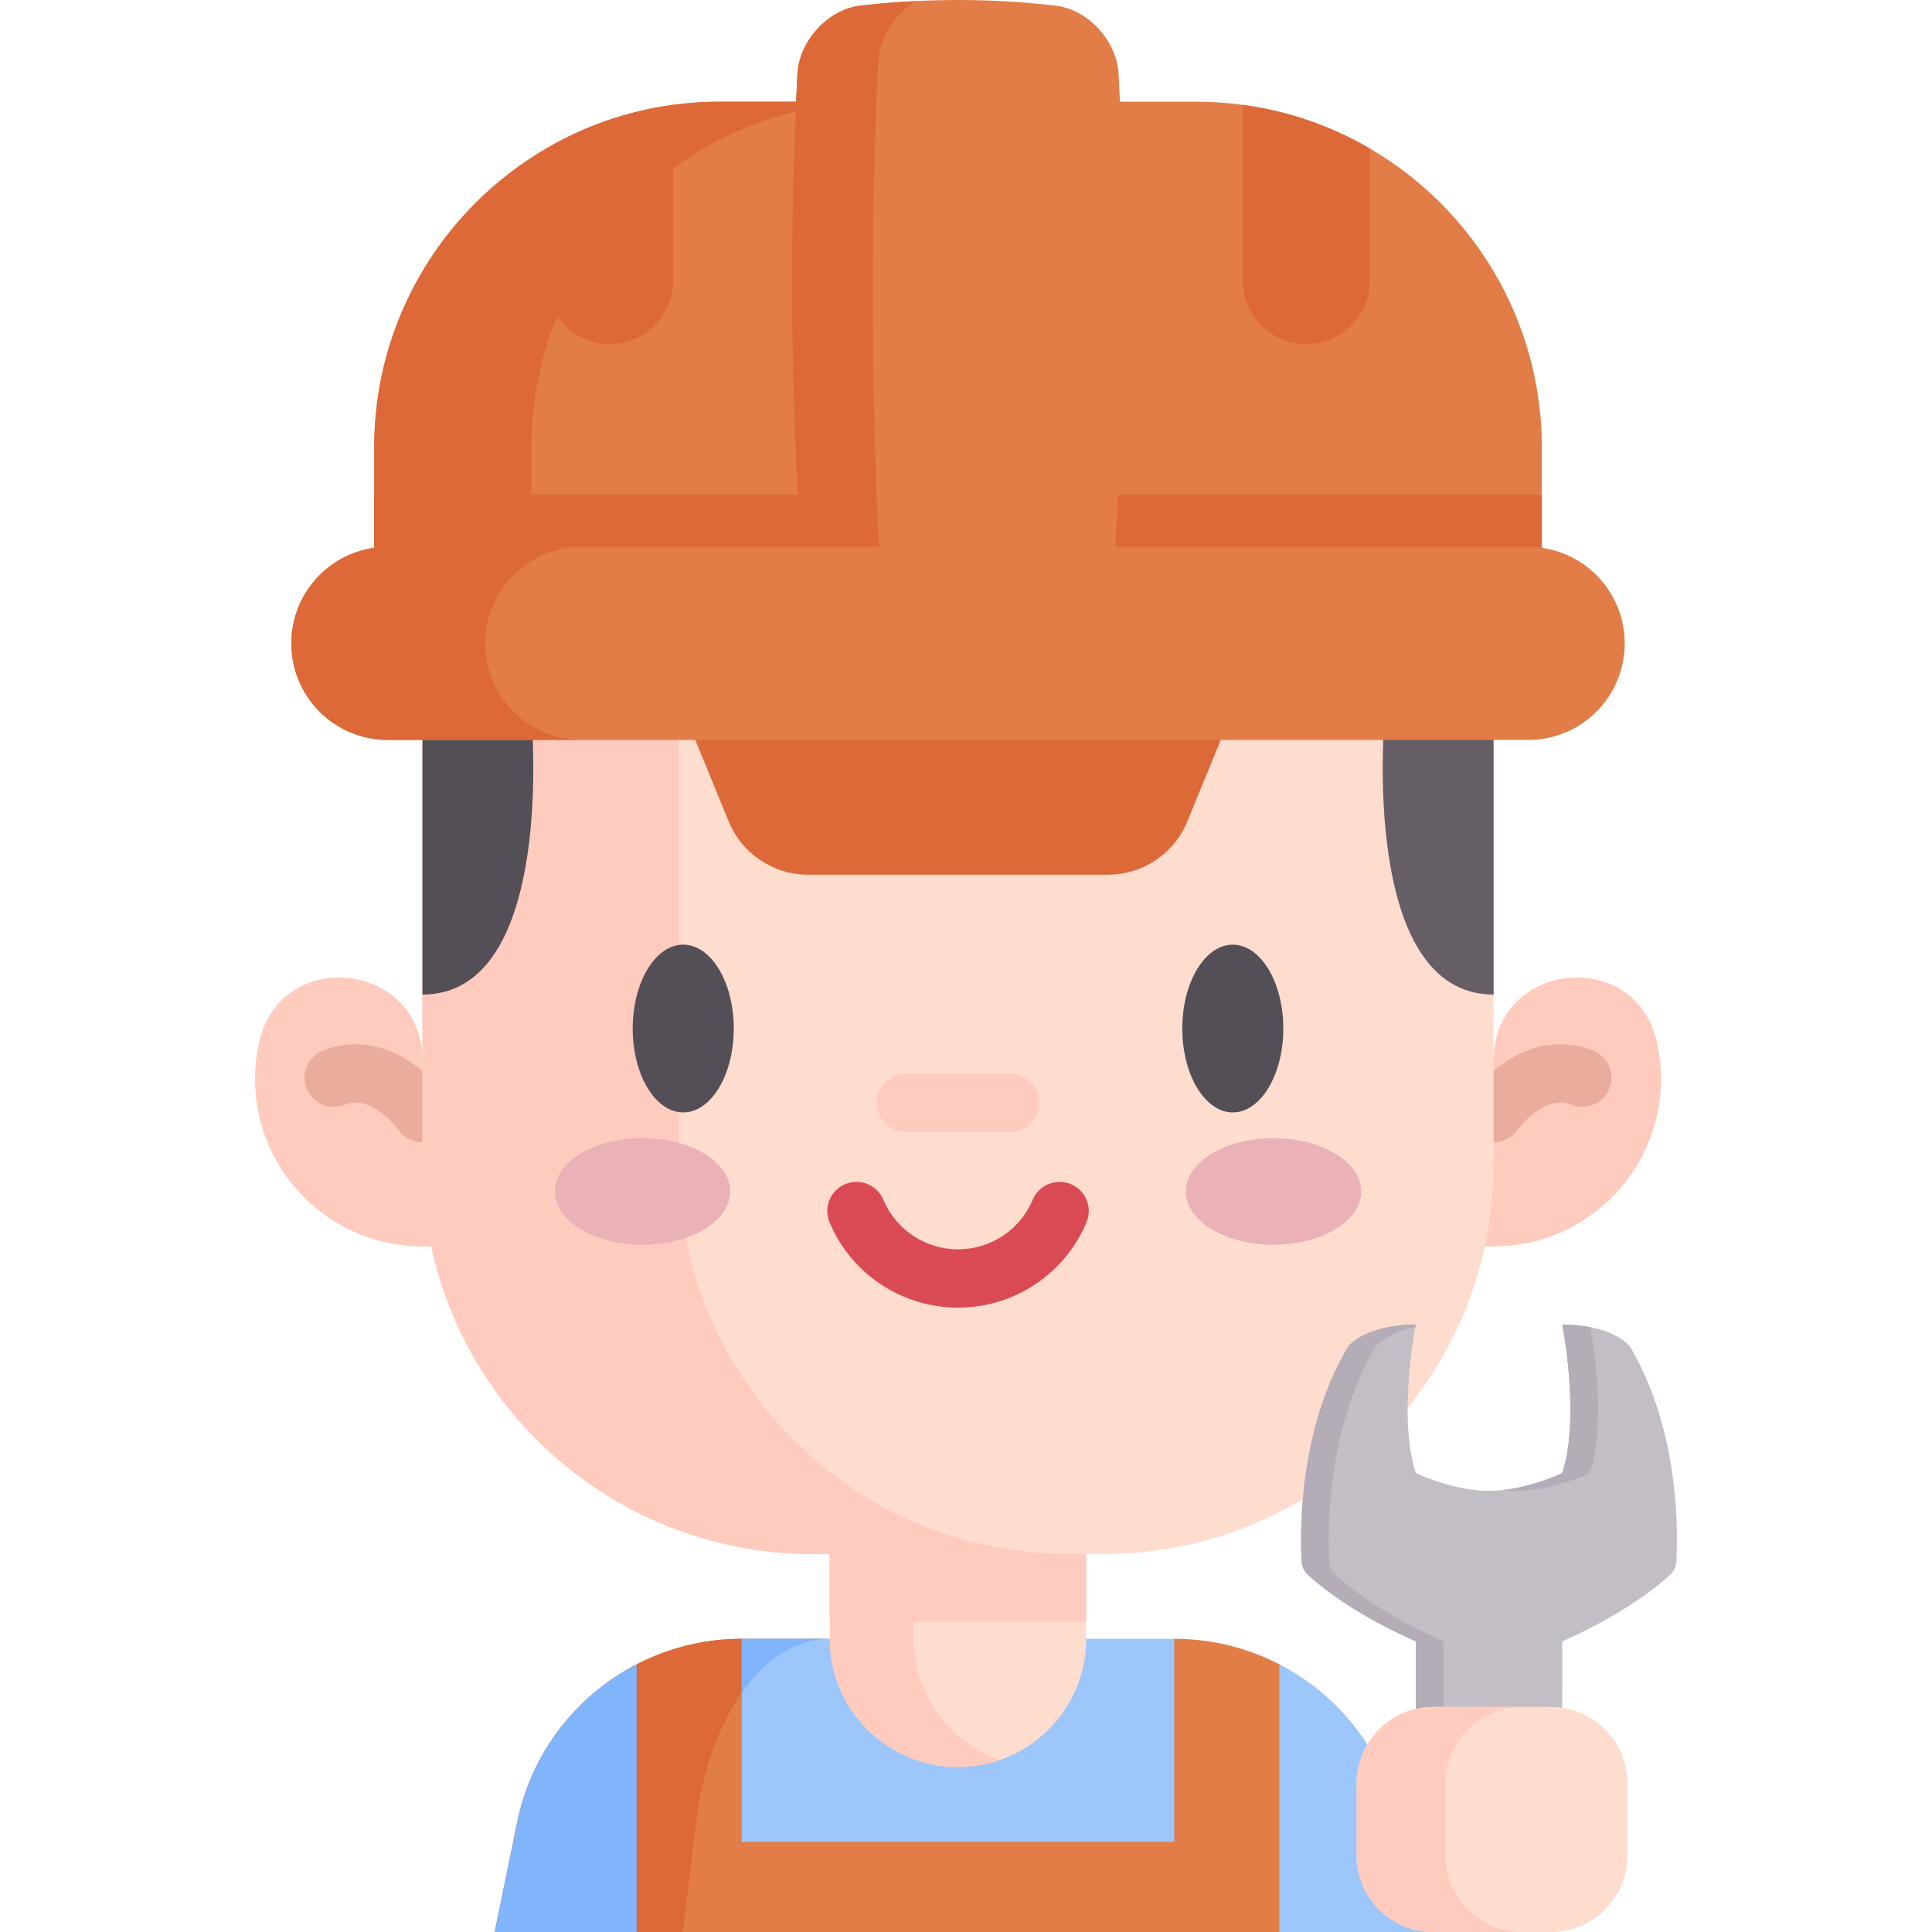 <svg id="Capa_1" enable-background="new 0 0 512 512" height="512" viewBox="0 0 512 512" width="512" xmlns="http://www.w3.org/2000/svg"><g><path d="m353.609 499.548-14.562 12.452h-170.328l-16.882-8.918 1.879-20.261c3.793-18.485-.895-33.565 15.003-41.754 4.764-2.474 9.876-4.314 15.233-5.449 4.079-.869 8.302-1.319 12.616-1.319l57.319 33.974 57.31-33.974c4.304 0 8.527.45 12.606 1.319 5.357 1.135 10.479 2.985 15.244 5.449 15.888 8.199 17.229 23.269 21.022 41.754z" fill="#e27d47"/><path d="m219.837 434.299c-2.556 0-5.061.45-7.484 1.319-13.802 4.918-24.915 23.177-27.85 47.203l-3.557 29.179h-49.861l5.991-29.179c4.928-24.026 23.648-42.286 46.876-47.203 4.079-.869 8.302-1.319 12.616-1.319z" fill="#dd6938"/><path d="m196.569 434.304h114.628v53.786h-114.628z" fill="#9dc6fb"/><path d="m219.841 434.304c-2.555 0-5.069.443-7.489 1.319-5.893 2.091-11.291 6.634-15.782 13.011v-14.33z" fill="#80b4fb"/><path d="m379.842 512h-40.795v-70.933c15.888 8.199 27.85 23.269 31.643 41.754z" fill="#9dc6fb"/><path d="m168.719 441.067v70.933h-37.634l5.991-29.179c3.793-18.484 15.745-33.564 31.643-41.754z" fill="#80b4fb"/><path d="m287.861 377.557v56.742c0 18.761-15.213 33.974-33.974 33.974-18.771 0-33.984-15.213-33.984-33.974v-56.742z" fill="#ffddce"/><path d="m264.983 466.42c-3.476 1.196-7.208 1.85-11.093 1.85-18.771 0-33.984-15.213-33.984-33.974v-56.742h22.186v56.742c0 14.887 9.569 27.534 22.891 32.124z" fill="#ffcbbe"/><path d="m111.942 330.309c-24.498 0-44.357-19.859-44.357-44.357 0-3.372.376-6.655 1.089-9.811 5.754-25.485 43.268-21.305 43.268 4.821h283.884c0-26.126 37.514-30.306 43.268-4.821.713 3.156 1.089 6.44 1.089 9.811 0 24.498-19.859 44.357-44.357 44.357" fill="#ffcbbe"/><path d="m111.95 302.736c-2.428 0-4.816-1.141-6.32-3.272-.168-.231-7.062-9.621-14.296-6.701-3.958 1.597-8.46-.318-10.055-4.275-1.597-3.957.317-8.459 4.275-10.056 7.858-3.171 16.413-1.898 24.087 3.587 5.157 3.686 8.298 8.079 8.639 8.568 2.442 3.499 1.586 8.316-1.913 10.758-1.349.939-2.891 1.391-4.417 1.391z" fill="#eaac9d"/><path d="m395.819 302.736c-1.526 0-3.068-.451-4.415-1.391-3.499-2.442-4.355-7.259-1.913-10.758.341-.489 3.482-4.882 8.639-8.568 7.672-5.484 16.226-6.758 24.087-3.587 3.958 1.597 5.871 6.099 4.275 10.056-1.597 3.956-6.101 5.871-10.055 4.275-7.302-2.945-14.205 6.571-14.273 6.669-1.504 2.151-3.905 3.304-6.345 3.304z" fill="#eaac9d"/><path d="m219.903 377.557h67.958v52.274h-67.958z" fill="#ffcbbe"/><path d="m292.371 411.845h-76.974c-57.137 0-103.455-46.318-103.455-103.455v-44.815l29.959-101.093h239.462l14.463 101.093v44.815c0 57.137-46.318 103.455-103.455 103.455z" fill="#ffddce"/><path d="m366.943 190.006s-6.748 73.569 28.881 73.569v-90.903z" fill="#665e66"/><path d="m283.355 411.845h-67.958c-57.131 0-103.455-46.324-103.455-103.455v-145.914h67.958v145.914c0 57.131 46.314 103.455 103.455 103.455z" fill="#ffcbbe"/><path d="m140.824 190.006s6.748 73.569-28.881 73.569v-90.903z" fill="#544f57"/><g fill="#544f57"><ellipse cx="181.064" cy="272.576" rx="13.391" ry="22.233"/><path d="m326.704 250.343c-7.383 0-13.39 9.974-13.39 22.233s6.007 22.233 13.39 22.233c7.384 0 13.391-9.974 13.391-22.233.001-12.259-6.006-22.233-13.391-22.233z"/></g><path d="m253.887 346.535c-14.889 0-28.251-8.869-34.039-22.596-1.658-3.932.186-8.463 4.118-10.121s8.463.185 10.122 4.117c3.367 7.986 11.139 13.147 19.8 13.147s16.433-5.16 19.8-13.147c1.659-3.932 6.192-5.775 10.122-4.117 3.932 1.658 5.776 6.189 4.118 10.121-5.79 13.727-19.151 22.596-34.041 22.596z" fill="#da4a54"/><ellipse cx="337.495" cy="315.745" fill="#eab1b7" rx="23.235" ry="14.128"/><ellipse cx="170.273" cy="315.745" fill="#eab1b7" rx="23.235" ry="14.128"/><path d="m267.706 299.986h-27.644c-4.268 0-7.726-3.459-7.726-7.726s3.459-7.726 7.726-7.726h27.644c4.268 0 7.726 3.459 7.726 7.726.001 4.267-3.458 7.726-7.726 7.726z" fill="#ffcbbe"/><path d="m408.601 118.605v63.346c-1.185.185-2.39.268-3.626.268h-302.184c-1.236 0-2.442-.082-3.626-.268v-63.346c0-33.821 18.327-63.377 45.586-79.242 10.147-5.924 21.521-9.941 33.656-11.569 4.059-.556 8.2-.845 12.414-.845h126.135c4.214 0 8.355.288 12.414.845 12.136 1.628 23.509 5.645 33.656 11.569 27.248 15.875 45.575 45.421 45.575 79.242z" fill="#e27d47"/><g fill="#dd6938"><path d="m363.022 39.364v35.006c0 9.293-7.535 16.828-16.828 16.828s-16.828-7.535-16.828-16.828v-46.58c12.135 1.637 23.514 5.655 33.656 11.574z"/><path d="m178.411 27.791v46.58c0 9.293-7.535 16.828-16.828 16.828s-16.828-7.535-16.828-16.828v-35.007c10.141-5.919 21.52-9.937 33.656-11.573z"/><path d="m408.601 131.307v50.644c-1.185.185-2.39.268-3.626.268h-302.184c-1.236 0-2.442-.082-3.626-.268v-50.644c1.185-.185 2.39-.268 3.626-.268h302.183c1.237 0 2.442.082 3.627.268z"/></g><path d="m212.228 144.918c-2.715-41.793-3.017-83.585-.905-125.378.472-8.572 7.96-16.976 16.566-18.03 17.329-2.014 34.659-2.014 51.988 0 8.608 1.054 16.093 9.458 16.566 18.03 2.113 41.793 1.811 83.585-.905 125.378l-48.146 17.564z" fill="#e27d47"/><path d="m232.732 16.258c-2.167 42.889-1.861 98.363.931 141.242l-21.439-12.585c-2.72-41.785-3.016-83.58-.9-125.374.47-8.568 7.954-16.972 16.563-18.035 4.948-.573 9.887-.982 14.824-1.217-5.552 3.404-9.631 9.641-9.979 15.969z" fill="#dd6938"/><path d="m232.478 26.955c-50.62 0-91.657 41.036-91.657 91.657v71.394h-41.658v-71.394c0-50.621 41.037-91.657 91.657-91.657z" fill="#dd6938"/><path d="m293.637 231.8h-79.506c-9.215 0-17.516-5.569-21.012-14.095l-8.859-21.61 69.624-25.588 69.624 25.588-8.859 21.61c-3.496 8.526-11.797 14.095-21.012 14.095z" fill="#dd6938"/><path d="m404.976 144.918h-302.184c-14.132 0-25.588 11.456-25.588 25.588 0 14.132 11.456 25.588 25.588 25.588h302.185c14.132 0 25.588-11.456 25.588-25.588 0-14.132-11.457-25.588-25.589-25.588z" fill="#e27d47"/><path d="m154.178 196.086h-51.385c-14.134 0-25.59-11.456-25.59-25.579v-.01c0-14.124 11.456-25.579 25.59-25.579h51.385c-14.134 0-25.59 11.456-25.59 25.579v.01c.001 14.123 11.456 25.579 25.59 25.579z" fill="#dd6938"/><path d="m414.018 498.058v-54.488-8.598s17.377-7.275 28.649-17.705c.944-.874 1.505-2.08 1.581-3.364.441-7.484.977-34.684-12.279-57.049 0 0-4.368-5.824-17.951-5.824 0 0 4.851 24.329 0 39.339 0 0-9.706 4.726-19.411 4.726-9.706 0-19.411-4.726-19.411-4.726-4.851-15.01 0-39.339 0-39.339-13.582 0-17.951 5.824-17.951 5.824-13.257 22.365-12.72 49.565-12.279 57.049.076 1.284.637 2.49 1.581 3.364 11.272 10.431 28.649 17.705 28.649 17.705v8.598 56.772" fill="#c3bec6"/><g fill="#b4acb7"><path d="m398.268 394.885c1.207.132 2.434.208 3.661.208 9.706 0 19.411-4.726 19.411-4.726 4.371-13.525.866-34.608.13-38.648-2.104-.416-4.558-.69-7.452-.69 0 0 4.85 24.329 0 39.339 0-.001-7.407 3.605-15.75 4.517z"/><path d="m382.517 434.971s-17.377-7.275-28.649-17.705c-.944-.874-1.505-2.08-1.581-3.364-.441-7.484-.977-34.684 12.279-57.049 0 0 2.728-3.597 10.499-5.134.081-.444.13-.69.13-.69-13.582 0-17.951 5.824-17.951 5.824-13.257 22.365-12.721 49.565-12.279 57.049.076 1.284.637 2.49 1.581 3.364 11.272 10.431 28.649 17.705 28.649 17.705v8.598 56.772h7.322v-56.772z"/></g><path d="m410.984 452.355h-31.142c-11.222 0-20.318 9.097-20.318 20.318v19.008c0 11.222 9.097 20.318 20.318 20.318h31.142c11.222 0 20.318-9.097 20.318-20.318v-19.008c0-11.221-9.096-20.318-20.318-20.318z" fill="#ffddce"/><path d="m403.337 511.995h-23.488c-11.229 0-20.325-9.096-20.325-20.315v-19.007c0-11.229 9.097-20.325 20.325-20.325h23.488c-11.219 0-20.315 9.096-20.315 20.325v19.007c0 11.219 9.096 20.315 20.315 20.315z" fill="#ffcbbe"/></g></svg>